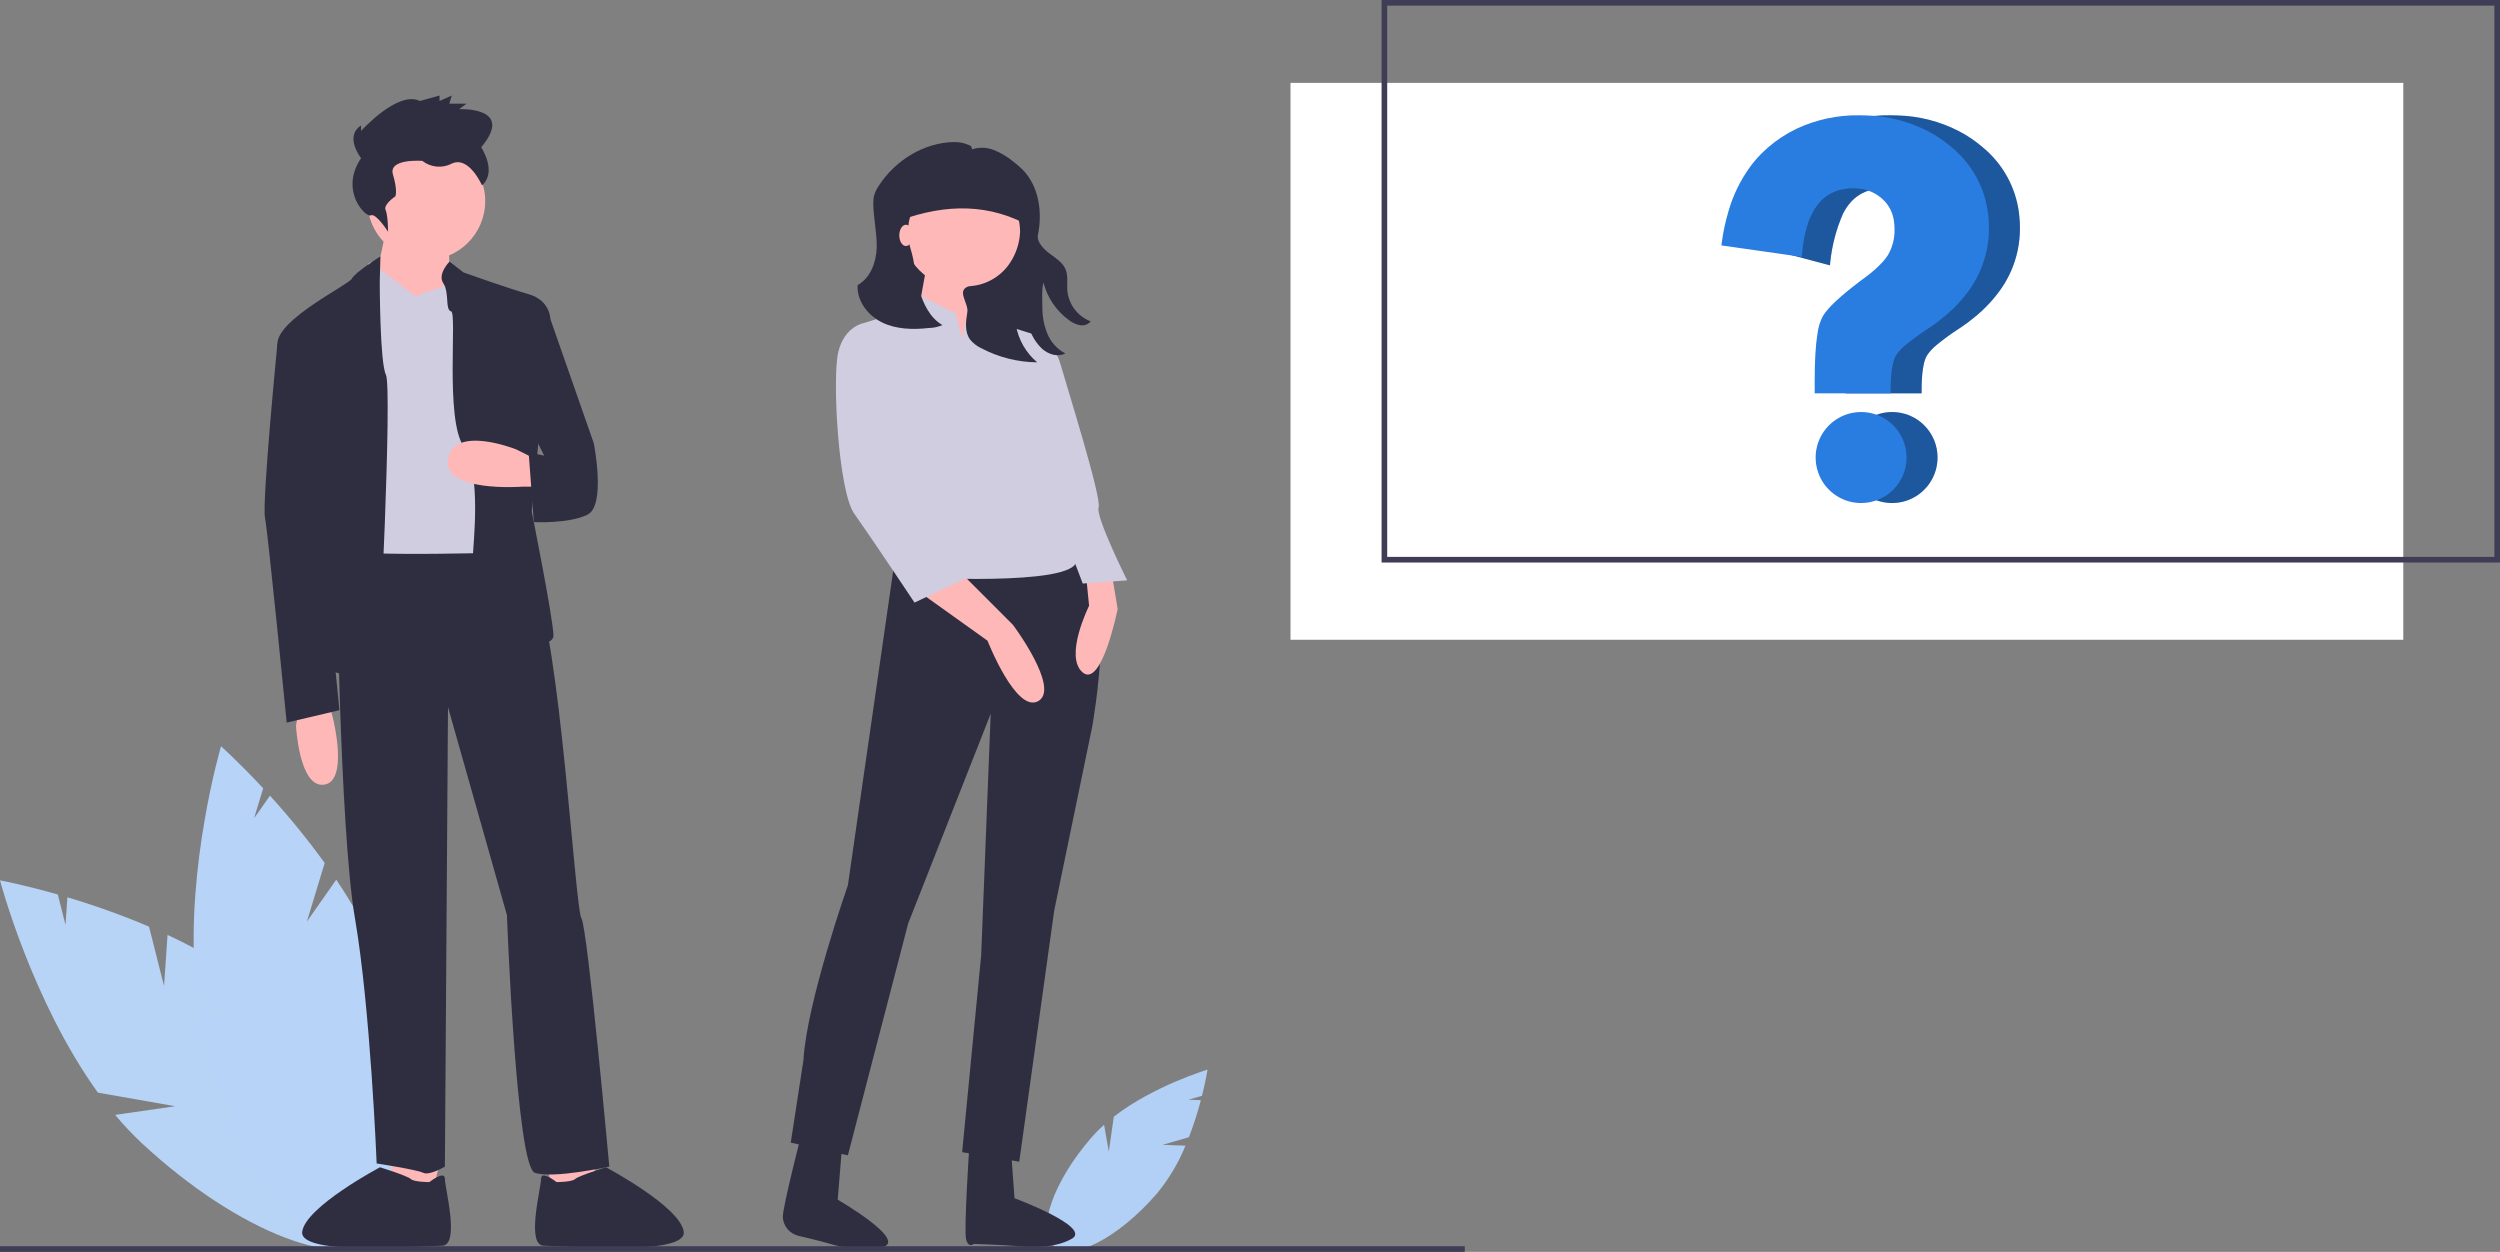 <svg width="677" height="339" viewBox="0 0 677 339" fill="none" xmlns="http://www.w3.org/2000/svg">
<rect x="0" y="0" width="677" height="339" fill="#808080" stroke="none"/>
<g clip-path="url(#clip0)">
<path d="M650.811 22.443H349.47V173.248H650.811V22.443Z" fill="white"/>
<path d="M314.823 310.016L321.96 307.957C323.227 304.675 324.307 301.324 325.197 297.919L321.845 297.797L325.499 296.743C326.557 292.523 326.991 289.661 326.991 289.661C326.991 289.661 312.516 293.976 301.615 302.397L300.27 311.841L298.983 304.579C297.797 305.633 296.678 306.76 295.633 307.955C285.139 320.031 280.572 333.251 285.433 337.483C290.294 341.715 302.742 335.355 313.236 323.279C316.484 319.358 319.112 314.961 321.028 310.243L314.823 310.016Z" fill="#B2CFF5"/>
<path d="M44.422 266.989L40.354 250.929C33.141 247.869 25.761 245.219 18.249 242.992L17.736 250.455L15.653 242.233C6.337 239.57 0 238.397 0 238.397C0 238.397 8.56 270.979 26.515 295.887L47.436 299.566L31.183 301.911C33.442 304.631 35.871 307.207 38.453 309.622C64.572 333.888 93.664 345.021 103.431 334.489C113.198 323.957 99.943 295.748 73.824 271.482C65.727 263.96 55.555 257.923 45.373 253.172L44.422 266.989Z" fill="#B7D3F6"/>
<path d="M83.113 249.548L87.924 233.696C83.33 227.345 78.381 221.258 73.101 215.465L68.807 221.588L71.27 213.472C64.671 206.373 59.851 202.09 59.851 202.09C59.851 202.09 50.353 234.41 52.859 265.022L68.869 278.995L53.744 272.594C54.273 276.092 55.022 279.553 55.985 282.956C65.813 317.242 84.967 341.823 98.767 337.86C112.568 333.898 115.789 302.892 105.961 268.606C102.915 257.978 97.325 247.547 91.063 238.213L83.113 249.548Z" fill="#B7D3F7"/>
<path d="M148.196 315.908L149.877 323.475L161.636 322.634L160.796 314.227L148.196 315.908Z" fill="#FFB8B8"/>
<path d="M118.797 315.908L117.118 323.475L105.357 322.634L106.198 314.227L118.797 315.908Z" fill="#FFB8B8"/>
<path d="M115.437 70.416C124.252 70.416 131.397 63.264 131.397 54.442C131.397 45.62 124.252 38.468 115.437 38.468C106.623 38.468 99.478 45.62 99.478 54.442C99.478 63.264 106.623 70.416 115.437 70.416Z" fill="#FFB8B8"/>
<path d="M105.357 58.646L101.158 77.983L122.157 84.709L121.317 60.328L105.357 58.646Z" fill="#FFB8B8"/>
<path d="M112.917 80.505L102.349 72.496C102.349 72.496 100.318 69.575 99.478 72.098C98.638 74.62 91.078 83.868 91.078 83.868L96.958 152.807L141.477 153.648C141.477 153.648 124.081 73.283 121.859 76.053C119.637 78.823 113.757 78.823 112.917 80.505Z" fill="#D0CDE1"/>
<path d="M121.737 70.836C121.737 70.836 118.377 74.199 120.057 76.722C121.737 79.244 120.477 83.921 122.157 84.314C123.837 84.708 120.477 113.293 125.517 120.86C130.557 128.426 128.037 147.763 128.037 151.126C128.037 154.489 133.077 174.666 133.077 174.666C133.077 174.666 149.876 176.348 149.876 172.144C149.876 167.94 143.997 138.515 143.997 138.515L149.037 86.39C149.037 86.39 149.037 81.346 143.157 79.664C137.277 77.983 125.517 73.779 125.517 73.779L121.737 70.836Z" fill="#2F2E41"/>
<path d="M145.676 131.789H141.477C141.477 131.789 119.637 133.471 121.317 124.223C122.997 114.975 139.797 121.7 139.797 121.7L144.836 124.223L145.676 131.789Z" fill="#FFB8B8"/>
<path d="M103.017 69.423C103.017 69.423 96.118 73.779 95.278 75.46C94.438 77.142 75.118 86.39 75.118 93.116C75.118 99.841 80.998 107.408 80.998 107.408L88.558 181.392C88.558 181.392 101.158 185.596 101.998 182.233C102.838 178.87 106.198 104.886 104.518 101.523C102.838 98.16 102.838 76.301 102.838 76.301L103.017 69.423Z" fill="#2F2E41"/>
<path d="M80.998 191.481L80.158 196.525C80.158 196.525 80.998 213.34 87.718 212.499C94.438 211.658 90.238 194.844 90.238 194.844L89.398 191.481H80.998Z" fill="#FFB8B8"/>
<path d="M91.078 148.604C91.078 148.604 91.918 224.269 96.118 248.65C100.318 273.031 101.998 315.068 101.998 315.068C101.998 315.068 112.917 316.749 114.597 317.59C116.277 318.43 120.477 315.908 120.477 315.908L121.317 191.481L137.277 247.809C137.277 247.809 139.797 315.908 144.836 317.59C149.876 319.271 164.996 315.908 164.996 315.908C164.996 315.908 159.116 251.172 157.436 248.65C155.756 246.128 151.556 172.144 144.836 158.692L142.317 149.444C142.317 149.444 94.438 151.126 91.078 148.604Z" fill="#2F2E41"/>
<path d="M150.716 320.112C150.716 320.112 146.517 316.749 146.517 319.271C146.517 321.793 142.317 337.347 147.357 337.347C152.396 337.347 185.996 340.289 185.156 333.564C184.316 326.838 164.103 316.098 164.103 316.098C164.103 316.098 156.596 318.431 155.756 319.271C154.916 320.112 150.716 320.112 150.716 320.112Z" fill="#2F2E41"/>
<path d="M116.277 320.112C116.277 320.112 120.477 316.749 120.477 319.271C120.477 321.793 124.677 337.347 119.637 337.347C114.597 337.347 80.998 340.289 81.838 333.564C82.678 326.838 102.891 316.098 102.891 316.098C102.891 316.098 110.397 318.431 111.237 319.271C112.077 320.112 116.277 320.112 116.277 320.112Z" fill="#2F2E41"/>
<path d="M143.156 85.549L149.036 86.39L160.796 120.019C160.796 120.019 164.156 136.833 159.116 139.356C154.076 141.878 144.564 141.385 144.564 141.385L143.156 122.541L147.356 123.382L143.156 114.975V85.549Z" fill="#2F2E41"/>
<path d="M79.318 89.753L75.118 93.116C75.118 93.116 70.918 135.993 71.758 140.196C72.598 144.4 77.638 195.684 77.638 195.684L91.918 192.322L81.838 90.594L79.318 89.753Z" fill="#2F2E41"/>
<path d="M97.781 42.832C97.781 42.832 93.135 36.932 97.781 33.982V35.457C97.781 35.457 107.738 24.395 113.712 27.345L119.023 25.87V27.345L122.342 25.87L121.678 28.082H126.325L124.333 29.558C124.333 29.558 139.601 28.82 130.307 39.882C130.307 39.882 134.725 46.514 130.525 50.204C130.525 50.204 126.988 42.094 122.342 44.307C121.083 44.961 119.663 45.239 118.251 45.108C116.839 44.978 115.494 44.444 114.376 43.569C114.376 43.569 105.083 42.832 106.411 47.257C107.738 51.682 107.074 53.157 107.074 53.157C107.074 53.157 103.755 55.369 104.419 56.844C105.083 58.319 105.083 62.744 105.083 62.744C105.083 62.744 101.764 57.581 100.436 58.319C99.109 59.056 91.807 51.682 97.781 42.832Z" fill="#2F2E41"/>
<path d="M279.884 95.635L244.565 96.513L239.811 54.361H279.884V95.635Z" fill="#2F2E41"/>
<path d="M242.498 150.278L229.606 239.743C229.606 239.743 218.432 271.572 217.573 287.057L214.135 309.423L229.606 312.864L245.936 250.066L268.282 193.29L265.704 258.669L260.547 312.004L276.017 314.585L285.472 246.625L295.785 196.731C295.785 196.731 303.521 153.719 291.488 149.418L242.498 150.278Z" fill="#2F2E41"/>
<path d="M228.571 303.933L226.851 324.871C226.851 324.871 245.261 335.524 239.354 337.589C233.447 339.654 225.362 336.997 223.708 336.528C221.961 336.032 218.701 335.242 216.234 334.657C215.092 334.395 214.064 333.774 213.3 332.885C212.537 331.996 212.078 330.885 211.991 329.716L211.986 329.639C211.837 327.062 217.645 304.673 217.645 304.673L228.571 303.933Z" fill="#2F2E41"/>
<path d="M273.279 304.457L274.728 324.477C274.728 324.477 295.693 332.273 290.288 335.43C284.884 338.587 276.441 337.525 274.728 337.381C271.57 337.115 263.71 336.849 263.71 336.849C263.71 336.849 262.257 338.108 261.62 335.608C260.982 333.107 262.47 310.77 262.47 310.77L273.279 304.457Z" fill="#2F2E41"/>
<path d="M260.547 78.018C269.566 78.018 276.877 70.7 276.877 61.673C276.877 52.646 269.566 45.329 260.547 45.329C251.528 45.329 244.217 52.646 244.217 61.673C244.217 70.7 251.528 78.018 260.547 78.018Z" fill="#FFB8B8"/>
<path d="M251.093 71.136L247.655 90.061L262.266 96.944L265.704 72.857L251.093 71.136Z" fill="#FFB8B8"/>
<path d="M249.374 160.601L267.423 173.505C267.423 173.505 275.158 193.29 281.174 189.849C287.191 186.408 274.298 169.204 274.298 169.204L259.687 154.579L249.374 160.601Z" fill="#FFB8B8"/>
<path d="M300.942 154.579L302.661 164.902C302.661 164.902 298.364 186.408 293.207 182.107C288.05 177.806 294.926 164.042 294.926 164.042L294.066 155.44L300.942 154.579Z" fill="#FFB8B8"/>
<path d="M260.547 91.782L258.828 84.9L248.514 79.738L245.076 84.04L233.903 87.481L246.795 156.3C246.795 156.3 290.628 158.881 291.488 151.999C292.347 145.117 282.893 126.191 282.893 126.191C282.893 126.191 285.471 116.729 284.612 111.567L281.174 90.921L267.422 86.62L264.282 82.817L261.406 87.48L260.547 91.782Z" fill="#D0CDE1"/>
<path d="M236.481 89.201L233.903 87.481C233.903 87.481 228.746 88.341 227.027 95.223C225.308 102.105 227.027 133.073 231.325 139.095C235.622 145.117 247.655 163.182 247.655 163.182L263.985 155.44L246.795 135.654L242.498 110.707L236.481 89.201Z" fill="#D0CDE1"/>
<path d="M274.298 92.642L281.174 90.921C281.174 90.921 285.472 92.642 287.191 98.664C288.909 104.685 298.364 134.794 297.504 137.375C296.645 139.955 305.24 157.16 305.24 157.16L293.207 158.02L286.331 139.955L279.455 121.89L274.298 92.642Z" fill="#D0CDE1"/>
<path d="M232.244 77.195C235.688 75.302 237.29 71.054 237.404 67.123C237.519 63.192 236.566 59.302 236.491 55.37C236.453 54.566 236.521 53.76 236.695 52.973C236.981 51.997 237.426 51.075 238.012 50.245C242.491 43.376 250.276 38.545 258.475 38.469C259.66 38.453 260.836 38.67 261.938 39.106C262.786 39.446 263.063 39.404 263.226 40.446C265.168 39.805 267.274 39.872 269.172 40.635C271.052 41.4 272.805 42.445 274.373 43.735C275.304 44.429 276.183 45.19 277.002 46.014C281.335 50.507 282.333 57.432 281.078 63.55C280.67 65.538 282.628 67.458 284.248 68.68C285.869 69.901 287.74 71.023 288.536 72.891C289.301 74.688 288.881 76.742 289.035 78.689C289.208 80.53 289.891 82.285 291.008 83.757C292.125 85.23 293.631 86.36 295.356 87.021C295.004 87.443 294.545 87.762 294.027 87.944C293.509 88.126 292.952 88.165 292.414 88.057C291.29 87.82 290.24 87.319 289.348 86.596C285.994 84.109 283.594 80.545 282.549 76.5C282.073 78.666 282.258 80.901 282.276 83.119C282.234 85.595 282.689 88.053 283.615 90.35C284.557 92.656 286.281 94.557 288.485 95.717C286.36 96.758 284.017 96.003 282.216 94.467C280.49 92.826 279.243 90.746 278.608 88.45C277.4 84.785 276.91 80.921 277.165 77.07C275.188 80.401 274.465 84.331 275.127 88.148C275.819 92.041 277.85 95.568 280.867 98.12C275.606 98.075 270.432 96.771 265.778 94.316C264.576 93.771 263.516 92.954 262.683 91.931C261.185 89.851 261.539 87.015 261.959 84.486C262.292 82.486 259.795 79.595 261.225 78.159C261.65 77.739 262.217 77.495 262.814 77.476C264.964 77.315 267.048 76.661 268.905 75.566C270.763 74.47 272.343 72.962 273.526 71.157C275.174 68.676 276.111 65.789 276.233 62.812C276.232 60.626 275.759 58.466 274.847 56.479C273.935 54.493 272.605 52.727 270.948 51.302C269.292 49.877 267.347 48.827 265.248 48.224C263.148 47.621 260.944 47.478 258.784 47.806C256.625 48.134 254.561 48.925 252.735 50.125C250.909 51.325 249.364 52.905 248.204 54.757C247.044 56.61 246.298 58.691 246.016 60.859C245.734 63.027 245.923 65.23 246.57 67.318C247.086 68.999 247.455 70.72 247.674 72.465C247.933 74.488 248.345 76.49 248.906 78.451C249.987 82.221 251.82 86.068 255.211 88.034C254.025 88.542 252.751 88.812 251.462 88.829C247.207 89.298 242.732 89.194 238.881 87.324C235.03 85.453 231.969 81.47 232.244 77.195Z" fill="#2F2E41"/>
<path d="M241.528 60.509C253.747 55.607 265.793 54.561 277.526 60.509V50.628C277.526 48.922 276.848 47.285 275.643 46.078C274.437 44.871 272.801 44.193 271.096 44.193H246.607C245.94 44.193 245.28 44.325 244.663 44.58C244.047 44.836 243.487 45.21 243.016 45.682C242.544 46.154 242.17 46.715 241.914 47.332C241.659 47.948 241.528 48.609 241.528 49.277V60.509Z" fill="#2F2E41"/>
<path d="M245.33 66.627C246.325 66.627 247.131 65.336 247.131 63.743C247.131 62.15 246.325 60.859 245.33 60.859C244.336 60.859 243.529 62.15 243.529 63.743C243.529 65.336 244.336 66.627 245.33 66.627Z" fill="#FFB8B8"/>
<path d="M396.665 337.473H0V339H396.665V337.473Z" fill="#3F3D56"/>
<path d="M677 152.333H374.131V0H677V152.333ZM375.657 150.806H675.474V1.527H375.657V150.806Z" fill="#3F3D56"/>
<path d="M524.688 123.908C524.687 126.344 523.963 128.725 522.61 130.75C521.257 132.775 519.334 134.353 517.085 135.285C514.836 136.216 512.361 136.459 509.974 135.984C507.587 135.508 505.394 134.335 503.673 132.612C501.952 130.889 500.779 128.695 500.304 126.305C499.829 123.916 500.072 121.439 501.003 119.188C501.933 116.937 503.51 115.012 505.533 113.658C507.556 112.303 509.935 111.579 512.369 111.577C513.988 111.573 515.592 111.889 517.089 112.507C518.585 113.125 519.945 114.033 521.09 115.179C522.235 116.325 523.142 117.686 523.76 119.184C524.377 120.682 524.693 122.287 524.688 123.908Z" fill="#297CE0"/>
<path d="M547.001 61.752C547.024 65.781 546.195 69.77 544.568 73.456C543.863 75.043 543.018 76.563 542.043 77.999C540.022 80.922 537.598 83.544 534.842 85.787C534.369 86.184 533.85 86.596 533.156 87.13C532.286 87.779 531.317 88.459 530.204 89.192C528.237 90.465 526.345 91.849 524.536 93.338C523.463 94.174 522.533 95.18 521.782 96.315C520.844 97.957 520.371 101.133 520.371 105.76V106.523H499.805V102.95C499.805 100.156 499.874 97.804 500.004 95.758C500.097 93.904 500.291 92.056 500.583 90.222C500.785 88.61 501.27 87.046 502.017 85.603C503.368 83.351 506.625 80.289 511.965 76.243C512.193 76.075 512.422 75.899 512.659 75.724C512.88 75.571 513.094 75.411 513.315 75.243C515.165 73.928 516.868 72.417 518.395 70.738C518.841 70.215 519.254 69.664 519.631 69.089L519.73 68.936C520.926 66.816 521.512 64.406 521.424 61.973C521.429 61.358 521.389 60.742 521.302 60.133C521.064 57.756 519.962 55.55 518.205 53.934C516.298 52.184 513.839 51.158 511.255 51.032C510.927 51.002 510.622 50.994 510.309 50.994C509.094 50.987 507.882 51.131 506.701 51.422C504.488 51.968 502.503 53.197 501.026 54.934C500.243 55.859 499.577 56.877 499.042 57.965C497.24 62.126 496.088 66.54 495.625 71.051L495.549 71.853L476.188 66.692V58.148C476.28 57.804 476.379 57.461 476.486 57.125C477.722 52.84 479.691 48.802 482.306 45.191C483.424 43.659 484.683 42.235 486.067 40.939C486.395 40.61 486.754 40.29 487.112 39.977C489.442 37.953 492.03 36.248 494.809 34.907L495.053 34.793C500.317 32.358 506.06 31.137 511.858 31.219C512.46 31.219 513.17 31.227 513.872 31.265C519.634 31.411 525.289 32.855 530.417 35.487C532.72 36.681 534.878 38.136 536.848 39.824C542.375 44.333 545.933 50.816 546.772 57.904C546.925 59.181 547.001 60.466 547.001 61.752Z" fill="#297CE0"/>
<path opacity="0.3" d="M524.689 123.908C524.687 126.344 523.964 128.725 522.61 130.75C521.257 132.775 519.334 134.353 517.085 135.285C514.836 136.216 512.361 136.459 509.974 135.984C507.587 135.508 505.394 134.335 503.673 132.612C501.952 130.889 500.78 128.695 500.304 126.305C499.829 123.916 500.072 121.439 501.003 119.188C501.933 116.937 503.51 115.012 505.533 113.658C507.556 112.303 509.935 111.579 512.369 111.577C513.988 111.573 515.592 111.889 517.089 112.507C518.586 113.125 519.946 114.033 521.09 115.179C522.235 116.325 523.143 117.686 523.76 119.184C524.378 120.682 524.693 122.287 524.689 123.908Z" fill="black"/>
<path opacity="0.3" d="M547.001 61.752C547.024 65.781 546.195 69.77 544.568 73.456C543.863 75.043 543.018 76.563 542.043 77.999C540.022 80.922 537.598 83.544 534.842 85.787C534.369 86.184 533.85 86.596 533.156 87.13C532.286 87.779 531.317 88.459 530.204 89.192C528.237 90.465 526.345 91.849 524.536 93.338C523.463 94.174 522.533 95.18 521.782 96.315C520.844 97.957 520.371 101.133 520.371 105.76V106.523H499.805V102.95C499.805 100.156 499.874 97.804 500.004 95.758C500.097 93.904 500.291 92.056 500.583 90.222C500.785 88.61 501.27 87.046 502.017 85.603C503.368 83.351 506.625 80.289 511.965 76.243C512.193 76.075 512.422 75.899 512.659 75.724C512.88 75.571 513.094 75.411 513.315 75.243C515.165 73.928 516.868 72.417 518.395 70.738C518.841 70.215 519.254 69.664 519.631 69.089L519.73 68.936C520.926 66.816 521.512 64.406 521.424 61.973C521.429 61.358 521.389 60.742 521.302 60.133C521.064 57.756 519.962 55.55 518.205 53.934C516.298 52.184 513.839 51.158 511.255 51.032C510.927 51.002 510.622 50.994 510.309 50.994C509.094 50.987 507.882 51.131 506.701 51.422C504.488 51.968 502.503 53.197 501.026 54.934C500.243 55.859 499.577 56.877 499.042 57.965C497.24 62.126 496.088 66.54 495.625 71.051L495.549 71.853L476.188 66.692V58.148C476.28 57.804 476.379 57.461 476.486 57.125C477.722 52.84 479.691 48.802 482.306 45.191C483.424 43.659 484.683 42.235 486.067 40.939C486.395 40.61 486.754 40.29 487.112 39.977C489.442 37.953 492.03 36.248 494.809 34.907L495.053 34.793C500.317 32.358 506.06 31.137 511.858 31.219C512.46 31.219 513.17 31.227 513.872 31.265C519.634 31.411 525.289 32.855 530.417 35.487C532.72 36.681 534.878 38.136 536.848 39.824C542.375 44.333 545.933 50.816 546.772 57.904C546.925 59.181 547.001 60.466 547.001 61.752Z" fill="black"/>
<path d="M516.297 123.908C516.295 126.344 515.572 128.725 514.219 130.75C512.865 132.775 510.943 134.353 508.693 135.285C506.444 136.216 503.97 136.459 501.583 135.984C499.195 135.508 497.003 134.335 495.282 132.612C493.56 130.889 492.388 128.695 491.913 126.305C491.437 123.916 491.681 121.439 492.611 119.188C493.542 116.937 495.118 115.012 497.141 113.658C499.165 112.303 501.543 111.579 503.978 111.577C505.597 111.573 507.201 111.889 508.697 112.507C510.194 113.125 511.554 114.033 512.699 115.179C513.844 116.325 514.751 117.686 515.369 119.184C515.986 120.682 516.302 122.287 516.297 123.908Z" fill="#297CE0"/>
<path d="M538.61 61.752C538.634 65.781 537.804 69.77 536.177 73.456C535.472 75.043 534.627 76.563 533.652 77.999C531.632 80.922 529.207 83.544 526.451 85.787C525.978 86.184 525.459 86.596 524.765 87.13C523.896 87.779 522.927 88.459 521.813 89.192C519.847 90.465 517.954 91.849 516.145 93.338C515.073 94.174 514.143 95.18 513.392 96.315C512.453 97.957 511.98 101.133 511.98 105.76V106.523H491.415V102.95C491.415 100.156 491.484 97.804 491.613 95.758C491.707 93.904 491.9 92.056 492.193 90.222C492.394 88.61 492.88 87.046 493.627 85.603C494.977 83.351 498.234 80.289 503.574 76.243C503.803 76.075 504.032 75.899 504.268 75.724C504.49 75.571 504.703 75.411 504.924 75.243C506.774 73.928 508.477 72.417 510.005 70.738C510.451 70.215 510.864 69.664 511.24 69.089L511.34 68.936C512.535 66.816 513.122 64.406 513.033 61.973C513.039 61.358 512.998 60.742 512.911 60.133C512.674 57.756 511.572 55.55 509.814 53.934C507.907 52.184 505.449 51.158 502.865 51.032C502.537 51.002 502.232 50.994 501.919 50.994C500.703 50.987 499.491 51.131 498.311 51.422C496.098 51.968 494.113 53.197 492.635 54.934C491.852 55.859 491.186 56.877 490.652 57.965C489.279 60.706 488.386 64.34 487.997 68.761L487.921 69.562L466.15 66.455L466.257 65.699C466.64 62.796 467.254 59.929 468.096 57.125C469.332 52.84 471.301 48.802 473.916 45.191C475.034 43.659 476.293 42.235 477.676 40.939C478.004 40.61 478.363 40.29 478.722 39.977C481.051 37.953 483.639 36.248 486.418 34.907L486.662 34.793C491.926 32.358 497.669 31.137 503.467 31.219C504.07 31.219 504.779 31.227 505.481 31.265C511.243 31.411 516.898 32.855 522.027 35.487C524.33 36.681 526.487 38.136 528.457 39.824C533.984 44.333 537.543 50.816 538.381 57.904C538.534 59.181 538.611 60.466 538.61 61.752Z" fill="#297CE0"/>
</g>
<defs>
<clipPath id="clip0">
<rect width="677" height="339" fill="white"/>
</clipPath>
</defs>
</svg>
